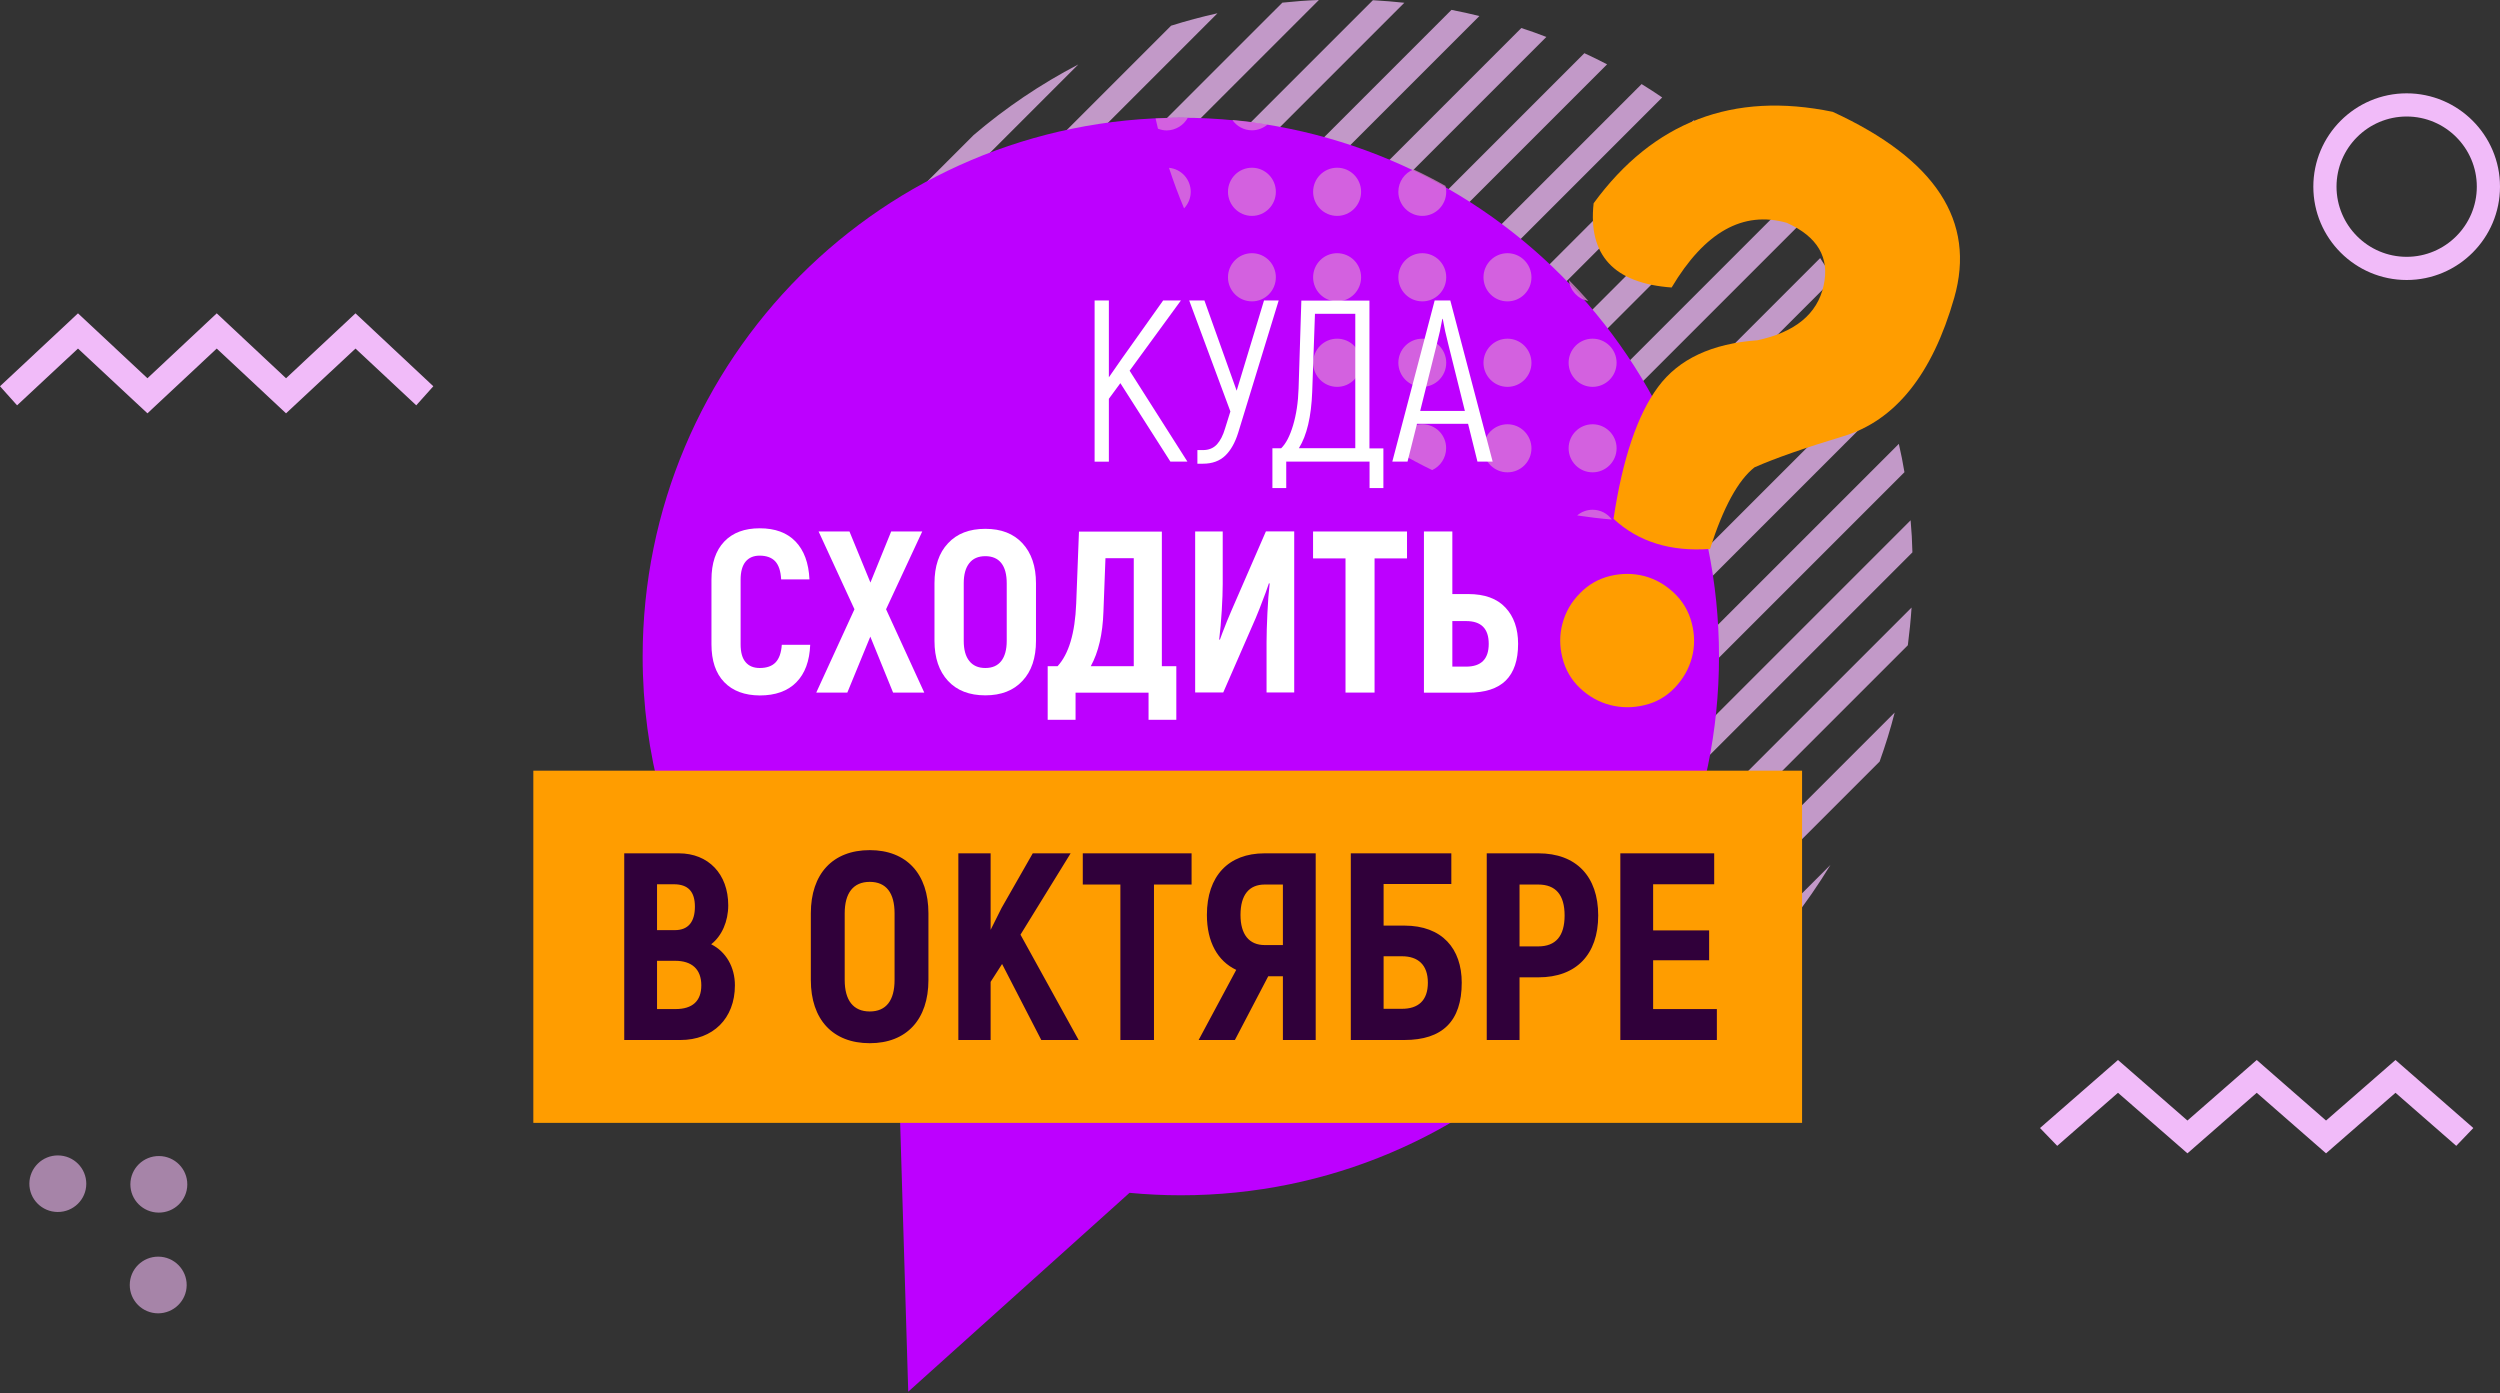 <svg width="375" height="209" viewBox="0 0 375 209" fill="none" xmlns="http://www.w3.org/2000/svg">
<rect x="0" y="0" width="375" height="209" fill="#333333" stroke="none"/>
<path opacity="0.75" d="M245.698 158.603C257.482 151.454 267.419 141.533 274.569 129.733L245.698 158.603ZM222.831 168.253C225.331 167.616 227.784 166.852 230.188 165.992L281.941 114.239C282.801 111.835 283.566 109.382 284.203 106.882L222.831 168.253ZM207.098 170.769C209.009 170.642 210.888 170.467 212.751 170.212L286.177 96.786C286.416 94.923 286.607 93.044 286.735 91.133L207.098 170.769ZM286.591 78.044L193.993 170.642C195.585 170.785 197.194 170.881 198.802 170.913L286.862 82.853C286.83 81.244 286.735 79.636 286.591 78.044ZM284.824 66.578L182.544 168.858C183.945 169.177 185.362 169.464 186.795 169.702L285.668 70.83C285.429 69.413 285.158 67.996 284.824 66.578ZM281.846 56.355L172.304 165.881C173.562 166.342 174.836 166.772 176.126 167.155L283.12 60.161C282.738 58.887 282.292 57.613 281.846 56.355ZM277.865 47.103L163.068 161.9C164.199 162.489 165.346 163.03 166.524 163.54L279.505 50.559C278.98 49.396 278.438 48.25 277.865 47.103ZM273.024 38.711L154.676 157.075C155.712 157.759 156.747 158.412 157.814 159.033L274.983 41.864C274.362 40.797 273.709 39.746 273.024 38.711ZM267.435 31.1L147.049 151.485C147.988 152.25 148.928 152.998 149.899 153.731L269.68 33.95C268.947 32.979 268.199 32.023 267.435 31.1ZM261.097 24.204L140.154 145.148C140.998 146.007 141.858 146.851 142.733 147.664L263.613 26.784C262.801 25.908 261.957 25.049 261.097 24.204ZM254.042 18.042L133.991 138.077C134.74 139.033 135.504 139.972 136.284 140.88L256.845 20.319C255.922 19.555 254.998 18.774 254.042 18.042ZM246.24 12.612L128.561 130.29C129.198 131.341 129.867 132.377 130.552 133.396L249.329 14.618C248.326 13.934 247.291 13.249 246.24 12.612ZM237.657 7.978L123.927 121.707C124.469 122.854 125.026 123.985 125.615 125.099L241.064 9.65C239.95 9.077 238.819 8.503 237.657 7.978ZM228.198 4.204L120.169 112.233C120.583 113.507 121.013 114.765 121.507 115.991L231.956 5.542C230.73 5.064 229.472 4.618 228.198 4.204ZM217.72 1.481L117.446 101.755C117.701 103.172 118.019 104.557 118.37 105.943L221.908 2.405C220.506 2.054 219.121 1.752 217.72 1.481ZM205.936 0.032L115.997 89.971C116.077 91.563 116.204 93.124 116.379 94.684L210.649 0.414C209.089 0.239 207.512 0.127 205.936 0.032ZM192.353 0.398L116.347 76.388C116.156 78.203 116.013 80.034 115.949 81.881L197.831 0C195.999 0.064 194.168 0.207 192.353 0.398ZM175.664 3.854L119.819 59.699C119.102 61.976 118.465 64.301 117.94 66.674L182.623 1.99C180.266 2.516 177.941 3.137 175.664 3.854ZM146.046 20.255L136.205 30.096C132.128 34.89 128.561 40.145 125.631 45.782L161.747 9.666C156.11 12.612 150.839 16.163 146.046 20.255Z" fill="#F1BBF9"/>
<path d="M177.125 17.659C132.537 17.659 96.398 53.838 96.398 98.476C96.398 127.649 111.845 153.216 134.992 167.419L136.236 208.753L169.425 178.926C171.96 179.165 174.526 179.293 177.125 179.293C221.712 179.293 257.851 143.113 257.851 98.476C257.851 53.838 221.712 17.659 177.125 17.659Z" fill="#BD00FF"/>
<path opacity="0.75" d="M251.822 76.462C252.994 76.462 254.054 77.042 254.697 77.93C252.737 78.107 250.745 78.188 248.738 78.204C249.38 77.155 250.521 76.462 251.822 76.462ZM248.224 67.237C248.224 69.237 249.83 70.849 251.822 70.849C252.432 70.849 252.994 70.704 253.492 70.446C252.657 68.188 251.709 65.979 250.665 63.834C249.252 64.301 248.224 65.64 248.224 67.237ZM212.035 25.416C210.701 25.933 209.754 27.239 209.754 28.771C209.754 30.755 211.36 32.384 213.352 32.384C215.327 32.384 216.934 30.771 216.934 28.771C216.934 28.465 216.902 28.174 216.821 27.884C215.247 26.997 213.657 26.174 212.035 25.416ZM213.352 37.98C211.36 37.98 209.754 39.593 209.754 41.593C209.754 43.593 211.36 45.206 213.352 45.206C215.327 45.206 216.934 43.593 216.934 41.593C216.934 39.593 215.327 37.98 213.352 37.98ZM213.352 50.802C211.36 50.802 209.754 52.415 209.754 54.415C209.754 56.398 211.36 58.028 213.352 58.028C215.327 58.028 216.934 56.415 216.934 54.415C216.934 52.415 215.327 50.802 213.352 50.802ZM213.352 63.64C211.36 63.64 209.754 65.253 209.754 67.237C209.754 67.446 209.77 67.64 209.802 67.833C211.44 68.785 213.111 69.688 214.829 70.511C216.066 69.93 216.918 68.688 216.918 67.22C216.934 65.253 215.327 63.64 213.352 63.64ZM226.121 63.64C224.146 63.64 222.523 65.253 222.523 67.237C222.523 69.237 224.13 70.849 226.121 70.849C228.113 70.849 229.719 69.237 229.719 67.237C229.703 65.253 228.097 63.64 226.121 63.64ZM226.121 50.802C224.146 50.802 222.523 52.415 222.523 54.415C222.523 56.398 224.13 58.028 226.121 58.028C228.113 58.028 229.719 56.415 229.719 54.415C229.703 52.415 228.097 50.802 226.121 50.802ZM200.566 37.98C198.59 37.98 196.968 39.593 196.968 41.593C196.968 43.593 198.574 45.206 200.566 45.206C202.558 45.206 204.164 43.593 204.164 41.593C204.164 39.593 202.558 37.98 200.566 37.98ZM200.566 50.802C198.59 50.802 196.968 52.415 196.968 54.415C196.968 56.398 198.574 58.028 200.566 58.028C202.558 58.028 204.164 56.415 204.164 54.415C204.164 52.415 202.558 50.802 200.566 50.802ZM226.121 37.98C224.146 37.98 222.523 39.593 222.523 41.593C222.523 43.593 224.13 45.206 226.121 45.206C228.113 45.206 229.719 43.593 229.719 41.593C229.703 39.593 228.097 37.98 226.121 37.98ZM200.566 25.159C198.59 25.159 196.968 26.771 196.968 28.771C196.968 30.755 198.574 32.384 200.566 32.384C202.558 32.384 204.164 30.771 204.164 28.771C204.164 26.771 202.558 25.159 200.566 25.159ZM238.891 63.64C236.899 63.64 235.293 65.253 235.293 67.237C235.293 69.237 236.899 70.849 238.891 70.849C240.867 70.849 242.489 69.237 242.489 67.237C242.489 65.253 240.867 63.64 238.891 63.64ZM238.891 76.462C238.008 76.462 237.189 76.784 236.578 77.317C238.297 77.575 240.032 77.784 241.782 77.93C241.124 77.026 240.064 76.462 238.891 76.462ZM235.325 41.996C235.502 43.593 236.691 44.867 238.249 45.141C237.301 44.061 236.321 43.012 235.325 41.996ZM238.891 50.802C236.899 50.802 235.293 52.415 235.293 54.415C235.293 56.398 236.899 58.028 238.891 58.028C240.867 58.028 242.489 56.415 242.489 54.415C242.489 52.415 240.867 50.802 238.891 50.802ZM175.348 25.175C176.022 27.239 176.777 29.271 177.612 31.255C178.223 30.61 178.608 29.739 178.608 28.771C178.608 26.884 177.179 25.336 175.348 25.175ZM178.175 17.659C177.918 17.659 177.661 17.659 177.388 17.659C176.022 17.659 174.673 17.691 173.34 17.772C173.452 18.288 173.565 18.804 173.693 19.304C174.111 19.465 174.545 19.562 175.01 19.562C176.376 19.546 177.564 18.772 178.175 17.659ZM187.796 19.546C188.696 19.546 189.515 19.207 190.157 18.659C188.407 18.385 186.64 18.159 184.857 17.998C185.499 18.933 186.575 19.546 187.796 19.546ZM187.796 25.159C185.804 25.159 184.198 26.771 184.198 28.771C184.198 30.755 185.804 32.384 187.796 32.384C189.772 32.384 191.378 30.771 191.378 28.771C191.378 26.771 189.772 25.159 187.796 25.159ZM187.796 37.98C185.804 37.98 184.198 39.593 184.198 41.593C184.198 43.593 185.804 45.206 187.796 45.206C189.772 45.206 191.378 43.593 191.378 41.593C191.378 39.593 189.772 37.98 187.796 37.98Z" fill="#DB82D4"/>
<path d="M270.311 115.602H80V168.43H270.311V115.602Z" fill="#FF9D00"/>
<path d="M246.642 86.41C248.27 86.841 249.754 87.671 251.079 88.916C252.404 90.161 253.297 91.661 253.76 93.449C254.223 95.22 254.239 96.976 253.776 98.668C253.329 100.328 252.483 101.828 251.222 103.153C249.962 104.477 248.445 105.355 246.674 105.77C244.902 106.201 243.194 106.185 241.519 105.754C239.811 105.307 238.311 104.461 237.002 103.216C235.693 101.987 234.815 100.471 234.368 98.7C233.921 96.928 233.921 95.204 234.368 93.544C234.815 91.837 235.677 90.32 236.97 89.012C238.247 87.687 239.763 86.825 241.519 86.394C243.258 85.979 244.966 85.979 246.642 86.41ZM239.045 30.485C238.183 38.274 242.077 42.487 250.744 43.126C255.707 34.794 261.453 31.571 268.013 33.422C272.641 35.497 274.493 38.641 273.535 42.87C272.593 47.1 269.274 49.829 263.608 51.042C256.777 51.537 251.813 53.851 248.717 58.033C245.62 62.198 243.386 68.806 242.029 77.824C245.748 81.271 250.568 82.771 256.505 82.34C258.484 76.116 260.719 72.03 263.177 70.099C266.257 68.742 270.678 67.194 276.44 65.454C284.276 63.108 289.846 56.181 293.134 44.674C296.422 33.167 290.341 23.878 274.908 16.775C259.953 13.679 248.014 18.244 239.045 30.485Z" fill="#FF9D00"/>
<path d="M168.054 57.474L166.33 59.82V69.253H164.191V45.073H166.33V56.596L168.293 53.771L174.47 45.073H177.135L169.442 55.607L178.109 69.237H175.555L168.054 57.474Z" fill="white"/>
<path d="M191.803 45.073L185.723 64.927C185.26 66.396 184.621 67.545 183.791 68.343C182.961 69.141 181.844 69.556 180.44 69.556H179.61V67.513H180.44C181.318 67.513 182.004 67.226 182.531 66.667C183.041 66.108 183.456 65.31 183.759 64.273L184.558 61.719L178.381 45.073H180.663L185.499 58.607L189.601 45.073H191.803V45.073Z" fill="white"/>
<path d="M207.508 67.242V73.211H205.433V69.237H192.936V73.211H190.861V67.242H192.17C192.888 66.555 193.479 65.406 193.958 63.81C194.436 62.214 194.724 60.363 194.788 58.272L195.203 45.089H205.417V67.257H207.508V67.242ZM203.294 47.068H197.245L196.83 58.798C196.687 62.501 196.032 65.31 194.835 67.226H203.294V47.068Z" fill="white"/>
<path d="M220.211 63.571H212.55L211.13 69.237H208.848L215.2 45.073H217.546L223.898 69.237H221.616L220.211 63.571ZM219.733 61.64L217.243 51.632C216.892 50.292 216.62 49.031 216.413 47.834H216.349C216.142 49.031 215.87 50.292 215.519 51.632L213.029 61.64H219.733Z" fill="white"/>
<path d="M108.634 102.323C107.357 100.998 106.719 99.115 106.719 96.641V86.969C106.719 84.479 107.357 82.58 108.634 81.239C109.911 79.898 111.682 79.244 113.965 79.244C116.263 79.244 118.051 79.898 119.327 81.223C120.604 82.548 121.306 84.447 121.418 86.905H117.173C117.109 85.66 116.806 84.766 116.279 84.192C115.752 83.633 114.97 83.346 113.933 83.346C113.039 83.346 112.337 83.649 111.842 84.24C111.347 84.846 111.092 85.74 111.092 86.969V96.641C111.092 97.838 111.331 98.732 111.842 99.322C112.337 99.913 113.039 100.2 113.965 100.2C115.018 100.2 115.816 99.913 116.343 99.354C116.87 98.796 117.189 97.918 117.269 96.721H121.53C121.434 99.163 120.748 101.03 119.439 102.355C118.146 103.663 116.311 104.318 113.965 104.318C111.698 104.302 109.911 103.647 108.634 102.323Z" fill="white"/>
<path d="M133.963 103.887L130.547 95.492L127.1 103.887H122.439L128.169 91.39L122.791 79.723H127.419L130.563 87.384L133.676 79.723H138.336L132.909 91.39L138.639 103.887H133.963Z" fill="white"/>
<path d="M142.199 102.131C140.858 100.679 140.172 98.684 140.172 96.13V87.495C140.172 84.942 140.842 82.931 142.199 81.494C143.54 80.042 145.407 79.324 147.801 79.324C150.179 79.324 152.03 80.042 153.371 81.494C154.712 82.947 155.398 84.942 155.398 87.495V96.13C155.398 98.684 154.728 100.695 153.371 102.131C152.03 103.583 150.163 104.302 147.801 104.302C145.407 104.302 143.54 103.583 142.199 102.131ZM150.195 99.146C150.738 98.444 151.009 97.439 151.009 96.13V87.495C151.009 86.155 150.738 85.149 150.195 84.463C149.652 83.777 148.854 83.425 147.801 83.425C146.748 83.425 145.934 83.777 145.391 84.479C144.832 85.181 144.561 86.187 144.561 87.495V96.13C144.561 97.439 144.832 98.444 145.391 99.146C145.95 99.849 146.748 100.2 147.801 100.2C148.854 100.2 149.652 99.849 150.195 99.146Z" fill="white"/>
<path d="M176.448 99.929V107.973H172.283V103.903H161.334V107.973H157.152V99.929H158.637C160.312 98.109 161.254 94.981 161.43 90.544L161.845 79.739H174.278V99.929H176.448ZM170.064 83.729H165.819L165.516 91.741C165.404 95.125 164.765 97.854 163.616 99.929H170.064V83.729Z" fill="white"/>
<path d="M179.258 79.723H183.407V87.623C183.407 88.661 183.36 89.986 183.264 91.597C183.168 93.21 183.04 94.646 182.881 95.907L182.977 95.971L183.36 94.933C183.822 93.72 184.285 92.571 184.748 91.518L189.887 79.707H194.133V103.871H189.983V96.338C189.983 95.141 190.031 93.688 190.111 91.965C190.191 90.257 190.302 88.788 190.446 87.559L190.35 87.464L189.839 88.916C189.121 90.831 188.627 92.092 188.355 92.715L183.487 103.871H179.274V79.723H179.258Z" fill="white"/>
<path d="M211.052 83.761H206.184V103.887H201.827V83.761H196.959V79.723H211.052V83.761Z" fill="white"/>
<path d="M213.606 79.723H217.851V89.108H220.229C222.687 89.108 224.555 89.778 225.815 91.135C227.076 92.475 227.715 94.295 227.715 96.577C227.715 99.035 227.092 100.871 225.863 102.084C224.634 103.297 222.751 103.903 220.213 103.903H213.59V79.723H213.606ZM219.926 99.993C222.176 99.993 223.31 98.86 223.31 96.577C223.31 94.295 222.176 93.162 219.926 93.162H217.851V99.993H219.926Z" fill="white"/>
<path opacity="0.75" d="M28.095 177.685C28.109 175.331 26.215 173.421 23.852 173.406C21.488 173.392 19.571 175.278 19.556 177.632C19.542 179.967 21.436 181.877 23.799 181.891C26.163 181.906 28.08 180.02 28.095 177.685ZM12.943 177.591C12.957 175.237 11.063 173.327 8.7 173.313C6.355 173.298 4.419 175.185 4.404 177.538C4.39 179.873 6.284 181.783 8.647 181.798C11.011 181.812 12.928 179.926 12.943 177.591ZM28.002 192.775C28.016 190.441 26.122 188.512 23.759 188.497C21.395 188.482 19.477 190.369 19.463 192.723C19.448 195.076 21.343 196.986 23.706 197.001C26.069 196.997 27.987 195.11 28.002 192.775Z" fill="#CC9FCE"/>
<path d="M42.906 62L32.511 52.284L22.115 62L11.698 52.284L2.562 60.799L0 57.939L11.698 47L22.115 56.738L32.511 47L42.906 56.738L53.324 47L65 57.939L62.438 60.799L53.324 52.284L42.906 62Z" fill="#F1BBF9"/>
<path d="M348.906 173L338.511 163.918L328.115 173L317.698 163.918L308.583 171.878L306 169.204L317.698 159L328.115 168.082L338.511 159L348.906 168.082L359.323 159L371 169.204L368.438 171.878L359.323 163.918L348.906 173Z" fill="#F1BBF9"/>
<path d="M361 42C353.295 42 347 35.734 347 28C347 20.296 353.266 14 361 14C368.704 14 375 20.265 375 28C375 35.705 368.734 42 361 42ZM361 17.477C355.214 17.477 350.478 22.184 350.478 28C350.478 33.786 355.184 38.523 361 38.523C366.786 38.523 371.522 33.816 371.522 28C371.522 22.214 366.816 17.477 361 17.477Z" fill="#F1BBF9"/>
<path d="M106.676 141.64C108.276 140.4 109.236 138.2 109.236 135.8C109.236 131.08 106.236 128 101.836 128H93.636V156H102.076C106.916 156 110.236 152.8 110.236 147.8C110.236 145.08 108.916 142.76 106.676 141.64ZM101.076 132.64C103.236 132.64 104.236 133.76 104.236 136C104.236 138.28 103.236 139.52 101.236 139.52H98.556V132.64H101.076ZM101.316 151.36H98.556V144.12H101.276C103.756 144.12 105.196 145.36 105.196 147.8C105.196 150.16 103.876 151.36 101.316 151.36ZM130.465 156.48C135.985 156.48 139.265 152.92 139.265 147V137C139.265 131.08 135.985 127.52 130.465 127.52C124.905 127.52 121.625 131.08 121.625 137V147C121.625 152.92 124.905 156.48 130.465 156.48ZM130.465 151.72C127.985 151.72 126.705 150.04 126.705 147V137C126.705 133.96 127.985 132.28 130.465 132.28C132.945 132.28 134.185 133.96 134.185 137V147C134.185 150.04 132.945 151.72 130.465 151.72ZM156.193 156H161.793L153.073 140.2L160.593 128H154.913L150.233 136.2L148.593 139.48V128H143.753V156H148.593V147.28L150.313 144.6L156.193 156ZM178.737 128H162.417V132.68H168.057V156H173.097V132.68H178.737V128ZM179.795 156H185.235L190.235 146.44H192.435V156H197.355V128H189.675C184.275 128 181.035 131.4 181.035 137.24C181.035 141.28 182.635 144.16 185.435 145.48L179.795 156ZM189.715 141.76C187.355 141.76 186.075 140.16 186.075 137.24C186.075 134.24 187.355 132.68 189.715 132.68H192.435V141.76H189.715ZM210.66 138.84H207.54V132.6H217.7V128H202.62V156H210.66C216.34 156 219.26 153.2 219.26 147.4C219.26 142.32 216.34 138.84 210.66 138.84ZM210.3 151.32H207.54V143.44H210.3C212.7 143.44 214.18 144.72 214.18 147.4C214.18 150.12 212.7 151.32 210.3 151.32ZM230.771 128H223.011V156H227.931V146.6H230.771C236.411 146.6 239.731 143.2 239.731 137.32C239.731 131.44 236.411 128 230.771 128ZM230.731 141.96H227.931V132.68H230.731C233.371 132.68 234.691 134.24 234.691 137.32C234.691 140.4 233.371 141.96 230.731 141.96ZM247.97 151.36V144.04H256.37V139.56H247.97V132.64H257.13V128H243.05V156H257.53V151.36H247.97Z" fill="#30003A"/>
</svg>

